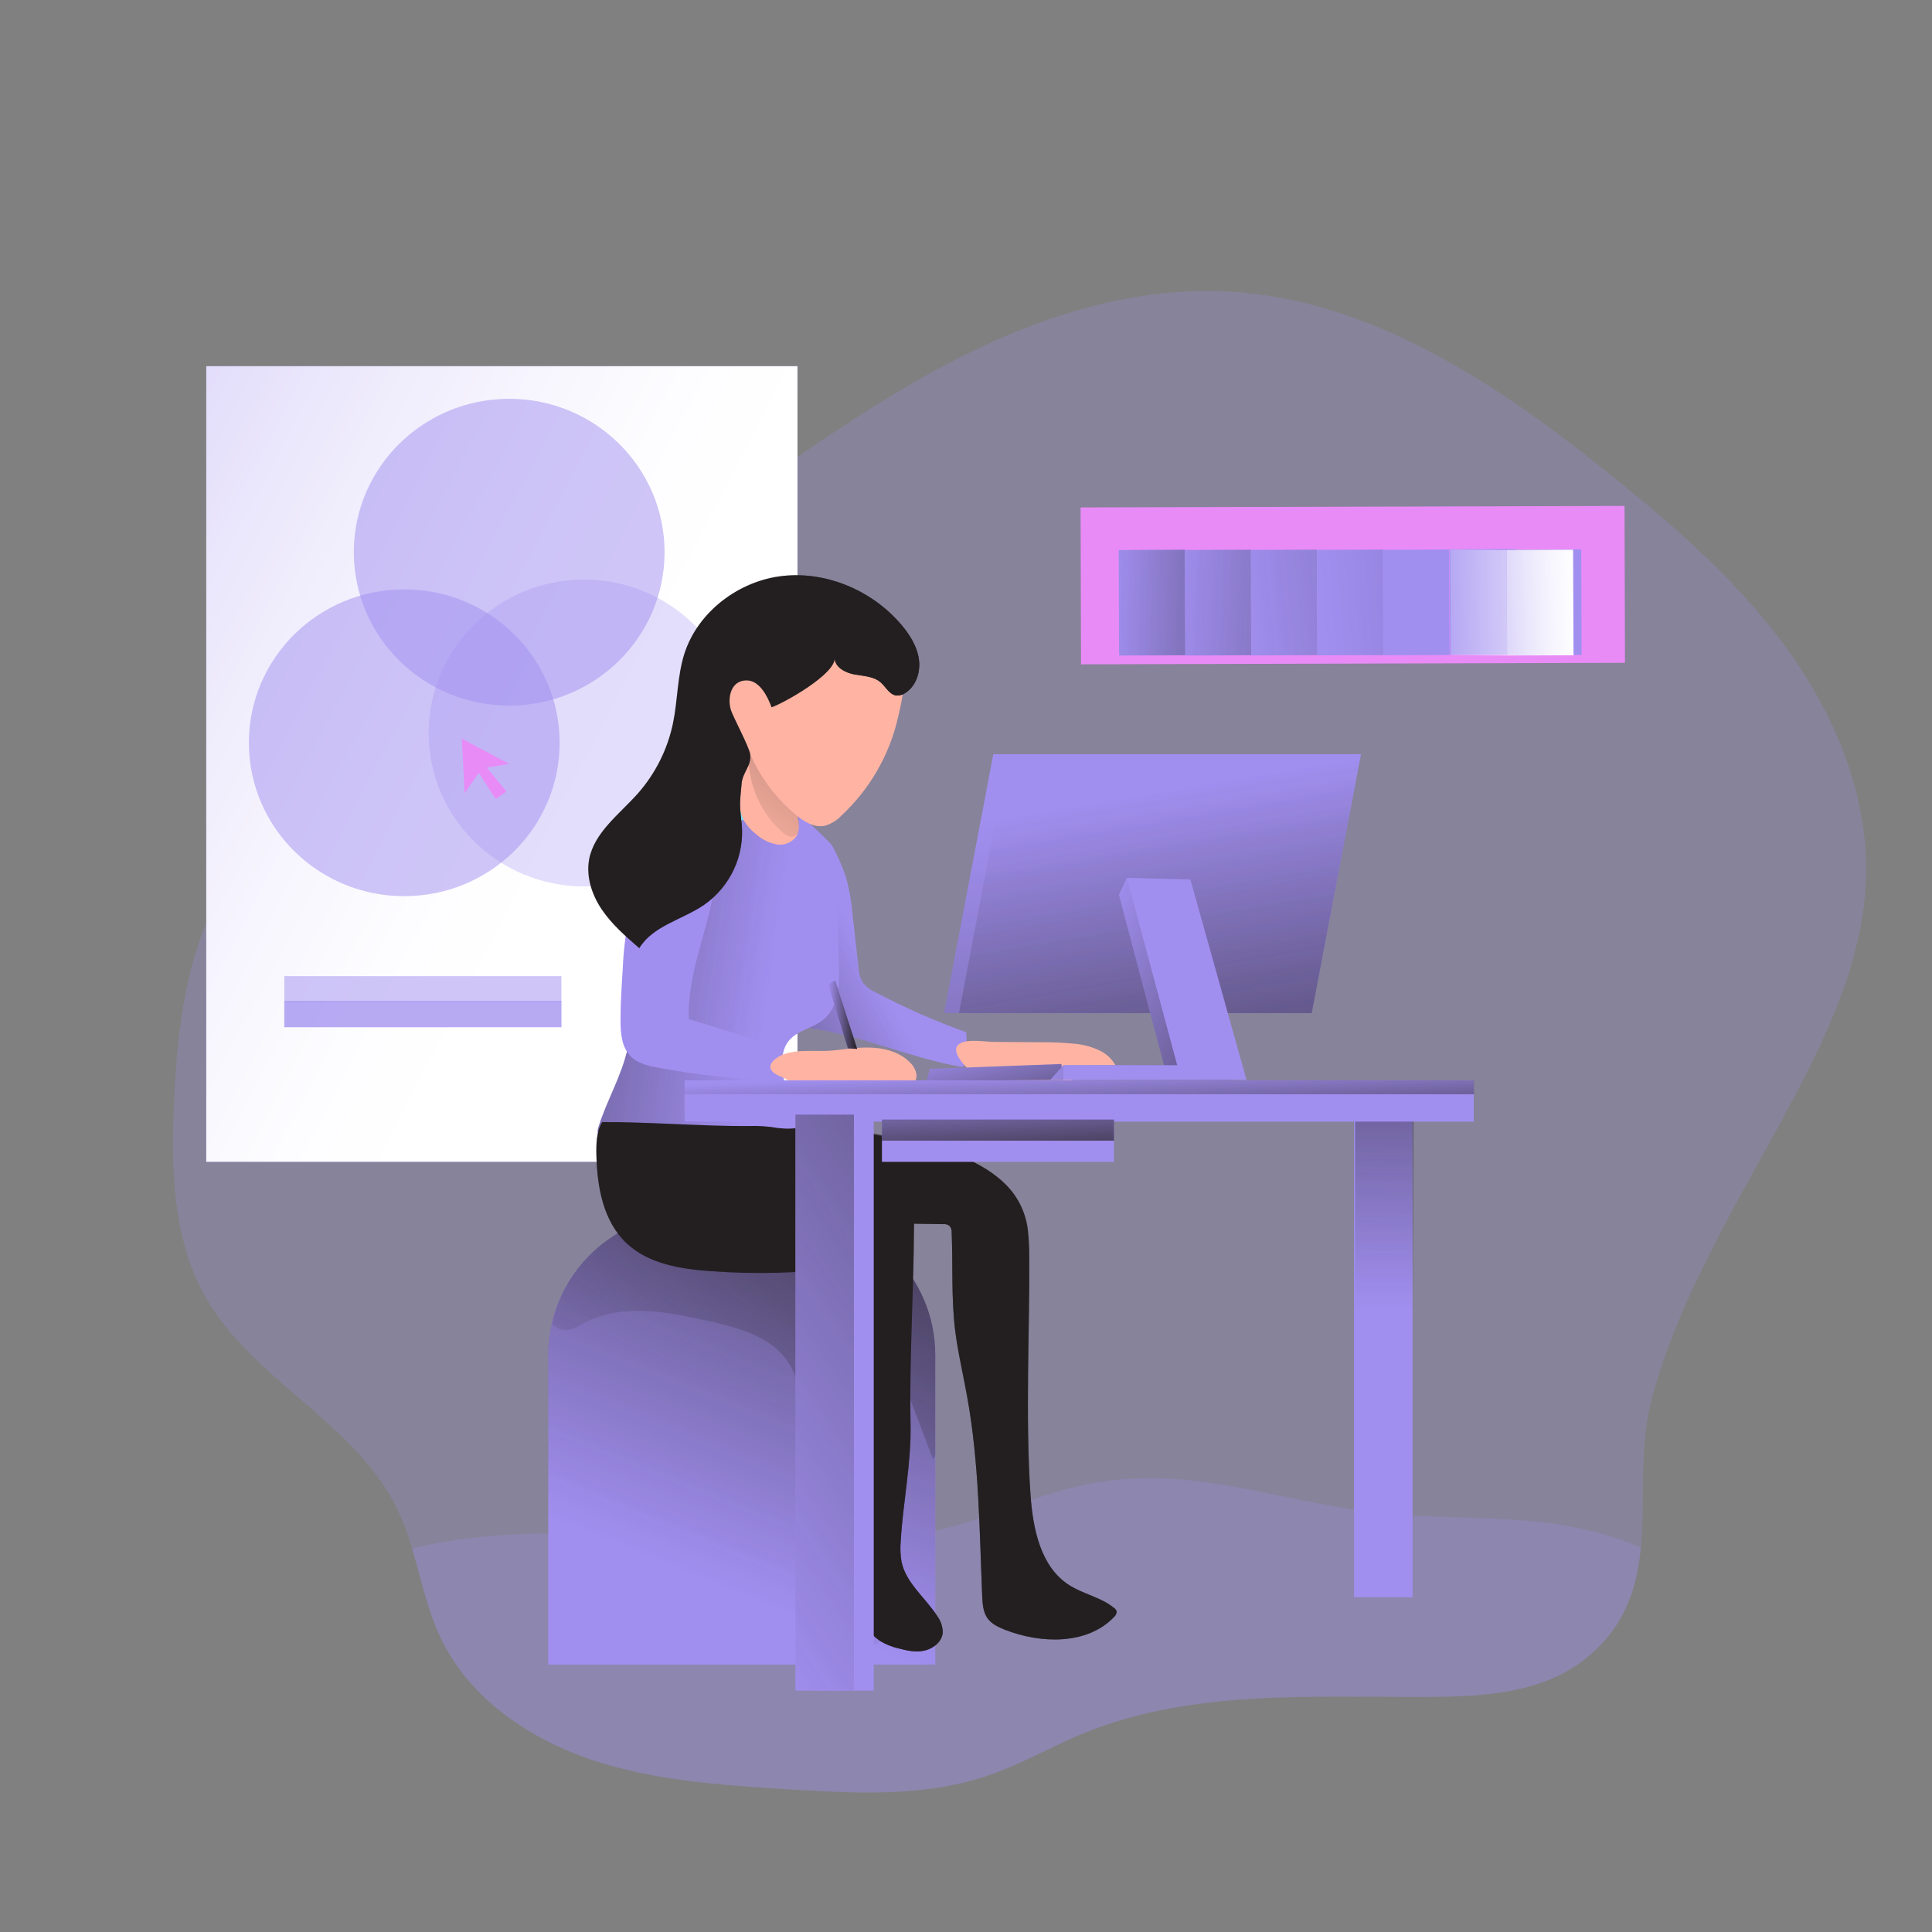 <?xml version="1.0" encoding="UTF-8" standalone="no"?>
<svg transform="scale(1)" data-id="_0232_designer_2" xmlns="http://www.w3.org/2000/svg" xmlns:xlink="http://www.w3.org/1999/xlink" viewBox="0 0 500 500" data-class="show_show__wrapper__graphic__5Waiy "><rect x="0" y="0" width="500" height="500" fill="#808080" stroke="none"/><title>React</title><defs><style>.cls-1{fill:none;stroke:#68e1fd;stroke-miterlimit:10;stroke-width:.75px;}.cls-2{fill:url(#linear-gradient);}.cls-2,.cls-3,.cls-4,.cls-5,.cls-6,.cls-7,.cls-8,.cls-9,.cls-10,.cls-11,.cls-12,.cls-13,.cls-14,.cls-15,.cls-16,.cls-17,.cls-18,.cls-19,.cls-20,.cls-21,.cls-22,.cls-23,.cls-24,.cls-25,.cls-26,.cls-27,.cls-28,.cls-29,.cls-30,.cls-31,.cls-32{stroke-width:0px;}.cls-3{opacity:.51;}.cls-3,.cls-19,.cls-28{isolation:isolate;}.cls-3,.cls-19,.cls-28,.cls-32{fill:#a18ff0;}.cls-4{fill:url(#linear-gradient-11);}.cls-5{fill:url(#linear-gradient-12);}.cls-6{fill:url(#linear-gradient-13);}.cls-7{fill:url(#linear-gradient-10);}.cls-8{fill:url(#linear-gradient-17);}.cls-9{fill:url(#linear-gradient-16);}.cls-10{fill:url(#linear-gradient-19);}.cls-11{fill:url(#linear-gradient-15);}.cls-12{fill:url(#linear-gradient-23);}.cls-13{fill:url(#linear-gradient-21);}.cls-14{fill:url(#linear-gradient-18);}.cls-15{fill:url(#linear-gradient-14);}.cls-16{fill:url(#linear-gradient-22);}.cls-17{fill:url(#linear-gradient-20);}.cls-18{fill:url(#linear-gradient-24);}.cls-19{opacity:.3;}.cls-20{fill:url(#linear-gradient-4);}.cls-21{fill:url(#linear-gradient-2);}.cls-22{fill:url(#linear-gradient-3);}.cls-23{fill:url(#linear-gradient-8);}.cls-24{fill:url(#linear-gradient-9);}.cls-25{fill:url(#linear-gradient-7);}.cls-26{fill:url(#linear-gradient-5);}.cls-27{fill:url(#linear-gradient-6);}.cls-28{opacity:.24;}.cls-29{fill:#231f20;}.cls-30{fill:#E98BF7;}.cls-31{fill:#ffb4a3;}</style><linearGradient id="linear-gradient" x1="-369.21" y1="2922.36" x2="-307.77" y2="2968.79" gradientTransform="translate(-1257.82 2663.5) rotate(38.84) scale(1 -1)" gradientUnits="userSpaceOnUse"><stop offset="0" stop-color="#231f20" stop-opacity="0"></stop><stop offset="1" stop-color="#231f20"></stop></linearGradient><linearGradient id="linear-gradient-2" x1="-357.14" y1="2932.33" x2="-269.05" y2="2996.72" gradientTransform="translate(-1257.82 2663.44) rotate(38.84) scale(1 -1)" xlink:href="#linear-gradient"></linearGradient><linearGradient id="linear-gradient-3" x1="-342.78" y1="2941.51" x2="-213.15" y2="3068.57" gradientTransform="translate(-1257.82 2663.36) rotate(38.84) scale(1 -1)" xlink:href="#linear-gradient"></linearGradient><linearGradient id="linear-gradient-4" x1="-325.85" y1="2956.04" x2="-131.99" y2="3134.11" gradientTransform="translate(-1257.82 2663.31) rotate(38.84) scale(1 -1)" gradientUnits="userSpaceOnUse"><stop offset="0" stop-color="#010101" stop-opacity="0"></stop><stop offset=".36" stop-color="#010101" stop-opacity=".36"></stop><stop offset=".95" stop-color="#010101"></stop></linearGradient><linearGradient id="linear-gradient-5" x1="-306.52" y1="2971.58" x2="-212.14" y2="3048.85" gradientTransform="translate(-1247.62 2669.73) rotate(38.6) scale(1 -1)" gradientUnits="userSpaceOnUse"><stop offset="0" stop-color="#fff" stop-opacity="0"></stop><stop offset=".07" stop-color="#fff" stop-opacity=".22"></stop><stop offset=".16" stop-color="#fff" stop-opacity=".45"></stop><stop offset=".25" stop-color="#fff" stop-opacity=".65"></stop><stop offset=".33" stop-color="#fff" stop-opacity=".8"></stop><stop offset=".4" stop-color="#fff" stop-opacity=".91"></stop><stop offset=".46" stop-color="#fff" stop-opacity=".98"></stop><stop offset=".51" stop-color="#fff"></stop></linearGradient><linearGradient id="linear-gradient-6" x1="-304.13" y1="2972.53" x2="-243.29" y2="3025.07" gradientTransform="translate(-1257.82 2663.11) rotate(38.84) scale(1 -1)" xlink:href="#linear-gradient-5"></linearGradient><linearGradient id="linear-gradient-7" x1="348.12" y1="2736.07" x2="891.66" y2="2455.81" gradientTransform="translate(-471 2803.46) scale(1 -1)" xlink:href="#linear-gradient-5"></linearGradient><linearGradient id="linear-gradient-8" x1="829.4" y1="2464.56" x2="830.81" y2="2594.55" gradientTransform="translate(-471 2803.46) scale(1 -1)" xlink:href="#linear-gradient"></linearGradient><linearGradient id="linear-gradient-9" x1="660.85" y1="2392.22" x2="729.03" y2="2560.13" gradientTransform="translate(-477.84 2801.45) scale(1 -1)" xlink:href="#linear-gradient"></linearGradient><linearGradient id="linear-gradient-10" x1="647.88" y1="2400.22" x2="830.15" y2="2638.73" gradientTransform="translate(-477.84 2801.45) scale(1 -1)" xlink:href="#linear-gradient"></linearGradient><linearGradient id="linear-gradient-11" x1="702.51" y1="2553.41" x2="631.19" y2="2515.83" gradientTransform="translate(-477.84 2801.45) scale(1 -1)" xlink:href="#linear-gradient"></linearGradient><linearGradient id="linear-gradient-12" x1="676.58" y1="2543.45" x2="549.21" y2="2562.26" gradientTransform="translate(-477.84 2801.45) scale(1 -1)" xlink:href="#linear-gradient"></linearGradient><linearGradient id="linear-gradient-13" x1="667.31" y1="2581.06" x2="741.33" y2="2685.38" gradientTransform="translate(-477.84 2801.45) scale(1 -1)" xlink:href="#linear-gradient"></linearGradient><linearGradient id="linear-gradient-14" x1="725.95" y1="2535.08" x2="735.03" y2="2498.49" gradientTransform="translate(-471 2803.46) scale(1 -1)" xlink:href="#linear-gradient"></linearGradient><linearGradient id="linear-gradient-15" x1="765.36" y1="2597.73" x2="803.09" y2="2376.38" gradientTransform="translate(-471 2803.46) scale(1 -1)" xlink:href="#linear-gradient"></linearGradient><linearGradient id="linear-gradient-16" x1="767.32" y1="2597.54" x2="804.74" y2="2377.98" gradientTransform="translate(-471 2803.46) scale(1 -1)" xlink:href="#linear-gradient"></linearGradient><linearGradient id="linear-gradient-17" x1="749.92" y1="2554.27" x2="827.23" y2="2518.13" gradientTransform="translate(-471 2803.46) scale(1 -1)" xlink:href="#linear-gradient"></linearGradient><linearGradient id="linear-gradient-18" x1="728.76" y1="2485.84" x2="653.59" y2="2384.49" gradientTransform="translate(-477.84 2801.45) scale(1 -1)" xlink:href="#linear-gradient"></linearGradient><linearGradient id="linear-gradient-19" x1="750.77" y1="2432.89" x2="650.94" y2="2475.8" gradientTransform="translate(-477.84 2801.45) scale(1 -1)" xlink:href="#linear-gradient"></linearGradient><linearGradient id="linear-gradient-20" x1="750.13" y1="2526.72" x2="751.08" y2="2502.31" gradientTransform="translate(-471 2803.46) scale(1 -1)" xlink:href="#linear-gradient"></linearGradient><linearGradient id="linear-gradient-21" x1="728.61" y1="2525.26" x2="729.88" y2="2498.17" gradientTransform="translate(-471 2803.46) scale(1 -1)" xlink:href="#linear-gradient"></linearGradient><linearGradient id="linear-gradient-22" x1="651.55" y1="2609.38" x2="698.36" y2="2593.4" gradientTransform="translate(-477.84 2801.45) scale(1 -1)" xlink:href="#linear-gradient"></linearGradient><linearGradient id="linear-gradient-23" x1="640.33" y1="2411.41" x2="860.71" y2="2556.64" gradientTransform="translate(-471 2803.46) scale(1 -1)" xlink:href="#linear-gradient"></linearGradient><linearGradient id="linear-gradient-24" x1="685.31" y1="2540.85" x2="692.85" y2="2540.85" gradientTransform="translate(-471 2803.46) scale(1 -1)" xlink:href="#linear-gradient"></linearGradient></defs><g id="background"><path class="cls-28" d="M482.9,227.58c-.6,17.99-7.69,35.11-15.88,51.16-13.82,27.12-31.32,53.14-39.39,82.72-3.55,12.9-1.76,26.52-2.97,39.12-1.03,10.66-4.18,20.6-14.46,28.8-10.88,8.68-25.95,9.7-39.95,9.76-30.36.18-61.88-2.04-89.91,9.47-8.3,3.45-16.12,8-24.65,10.9-16.56,5.66-34.63,4.61-52.12,3.53-17.04-1.07-34.36-2.21-50.49-7.63-16.13-5.42-31.35-15.78-38.78-30.99-3.64-7.46-5.28-15.68-7.65-23.67-1.04-3.6-2.38-7.12-4-10.51-10.85-22.09-37.29-33.13-49.45-54.51-8.42-14.78-8.91-32.63-8.21-49.6.73-17.88,2.7-36.14,10.59-52.25,8.16-16.67,22.13-29.88,36.93-41.28,26.96-20.8,57.34-36.73,85.84-55.35,21.62-14.14,42.21-29.85,64.98-42.1,22.77-12.24,48.21-21.05,74.08-19.72,37.66,1.85,70.83,24.37,100,47.93,16.65,13.41,32.94,27.66,45.37,44.97,12.43,17.31,20.89,38.04,20.13,59.24Z"></path><path class="cls-28" d="M424.65,400.59c-1.03,10.66-4.18,20.6-14.46,28.8-10.88,8.68-25.95,9.7-39.95,9.76-30.36.18-61.88-2.04-89.91,9.47-8.3,3.45-16.12,8-24.65,10.9-16.56,5.66-34.63,4.61-52.12,3.53-17.04-1.07-34.36-2.21-50.49-7.63-16.13-5.42-31.35-15.78-38.78-30.99-3.64-7.46-5.28-15.68-7.65-23.67,45.34-11.29,95.03,6.86,140.24-5.81,10.61-3,20.71-7.61,31.44-10.18,27.89-6.74,51.07,3.68,78.17,6.71,22.59,2.49,42.64-.66,64.98,7.72,1.05.43,2.14.88,3.16,1.38Z"></path></g><g id="color_2"><rect class="cls-30" x="279.71" y="131.14" width="140.77" height="40.6" transform="translate(-.42 .97) rotate(-.16)"></rect><rect class="cls-32" x="289.56" y="142.32" width="17.19" height="27.32" transform="translate(-.62 1.18) rotate(-.23)"></rect><rect class="cls-2" x="289.56" y="142.32" width="17.19" height="27.32" transform="translate(-.62 1.18) rotate(-.23)"></rect><rect class="cls-32" x="306.64" y="142.31" width="17.19" height="27.32" transform="translate(-.62 1.25) rotate(-.23)"></rect><rect class="cls-21" x="306.64" y="142.31" width="17.19" height="27.32" transform="translate(-.62 1.25) rotate(-.23)"></rect><rect class="cls-32" x="323.73" y="142.29" width="17.19" height="27.32" transform="translate(-.62 1.32) rotate(-.23)"></rect><rect class="cls-22" x="323.73" y="142.29" width="17.19" height="27.32" transform="translate(-.62 1.32) rotate(-.23)"></rect><rect class="cls-32" x="340.82" y="142.27" width="17.19" height="27.32" transform="translate(-.62 1.39) rotate(-.23)"></rect><rect class="cls-20" x="340.82" y="142.27" width="17.19" height="27.32" transform="translate(-.62 1.39) rotate(-.23)"></rect><rect class="cls-32" x="357.9" y="142.26" width="17.19" height="27.32" transform="translate(-.62 1.45) rotate(-.23)"></rect><rect class="cls-32" x="375.19" y="142.14" width="17.19" height="27.32" transform="translate(-.61 1.52) rotate(-.23)"></rect><rect class="cls-32" x="392.07" y="142.23" width="17.19" height="27.32" transform="translate(-.61 1.59) rotate(-.23)"></rect><polygon class="cls-26" points="390.03 169.67 375.46 169.55 375.35 142.22 389.92 142.35 390.03 169.67"></polygon><rect class="cls-27" x="389.98" y="142.32" width="17.19" height="27.32" transform="translate(-.62 1.58) rotate(-.23)"></rect></g><g id="color_1"><rect class="cls-32" x="53.38" y="94.77" width="153" height="205.9"></rect><rect class="cls-25" x="53.38" y="94.77" width="153" height="205.9"></rect><ellipse class="cls-19" cx="151.16" cy="189.7" rx="40.21" ry="39.7"></ellipse><ellipse class="cls-3" cx="131.78" cy="142.91" rx="40.21" ry="39.7"></ellipse><ellipse class="cls-3" cx="104.62" cy="192.23" rx="40.21" ry="39.7"></ellipse><polygon class="cls-30" points="119.51 191.17 120.25 205.29 123.89 200.02 128.29 206.76 131.07 204.86 126.02 198.65 131.78 197.7 119.51 191.17"></polygon><rect class="cls-3" x="73.58" y="252.63" width="71.71" height="6.75"></rect><rect class="cls-3" x="73.58" y="259.09" width="71.71" height="6.75"></rect><rect class="cls-3" x="73.58" y="259.09" width="71.71" height="6.75"></rect></g><g id="character"><rect class="cls-32" x="350.42" y="288.46" width="15.15" height="124.89"></rect><rect class="cls-23" x="350.69" y="288.46" width="15.15" height="124.89"></rect><path class="cls-32" d="M179.11,313.89h25.72c20.54,0,37.2,16.43,37.23,36.72v80.17h-100.17v-80.17c.02-20.28,16.68-36.72,37.23-36.72Z"></path><path class="cls-24" d="M242.05,350.66v80.11h-100.18v-80.11c-.01-2.73.3-5.46.94-8.12,3.82-16.77,18.91-28.67,36.32-28.65h25.71c20.56,0,37.22,16.47,37.21,36.77Z"></path><path class="cls-7" d="M242.05,350.66v26.16c-.21.27-.42.54-.63.79-3.52-9.34-7.03-18.7-10.56-28.08-5.27,9.77-6.46,21.23-5.7,32.25.76,11.02,3.3,21.85,5.12,32.75.42,2.52.8,5.18-.21,7.54-2.07,4.85-9.22,5.81-13.68,2.93s-6.61-8.17-7.73-13.32c-3.2-14.76.15-30.09-.8-45.15-.37-5.27-1.33-10.74-4.58-14.99-4.64-6.01-12.74-8.05-20.22-9.73-10.62-2.37-22.32-4.58-31.84.57-1.52.79-3.06,1.83-4.79,1.85-1.4,0-2.72-.63-3.6-1.7,3.82-16.76,18.9-28.66,36.3-28.65h25.71c20.56,0,37.22,16.47,37.21,36.77Z"></path><path class="cls-1" d="M181.38,209.42c-1.41,4.19-.95,8.74-.46,13.14.09.79.4,1.85,1.23,1.9.33-.01.65-.12.92-.31,1.19-.71,2.26-1.61,3.16-2.66.45-.65,1.03-1.18,1.72-1.58,1.65-.73,3.39.69,5.03,1.48,1.38.65,2.92.86,4.43.6.39-.07.85-.24.94-.62.03-.2,0-.4-.09-.58-.85-2.19-3-3.6-4.4-5.52-1.28-1.91-2.03-4.11-2.17-6.4-.18-1.77.61-4.92-.94-6.2-3.62-3-8.46,4.1-9.36,6.75Z"></path><path class="cls-32" d="M204.14,208.24c1.2,1.15,10.54,9.29,11.3,10.77,1.42,2.59,2.61,5.31,3.53,8.12.86,3.14,1.42,6.36,1.68,9.6l1.53,13.58c.05,1.38.42,2.73,1.09,3.94.9,1.13,2.06,2.03,3.4,2.6,7.54,3.98,15.36,7.43,23.4,10.3.18,2.72.02,5.45-.47,8.13-.01.27-.14.53-.35.71-.23.11-.49.13-.74.06-12.62-2.23-24.51-7.63-37.16-9.7-.73-.05-1.44-.29-2.05-.68-.53-.49-.93-1.11-1.15-1.8-1.01-2.42-2.04-4.85-2.84-7.35-1.17-3.61-1.89-7.34-3-10.96-.66-2.17-1.45-4.32-1.89-6.54-.67-3.41-.5-6.91-.31-10.37.03-2.21.32-4.4.85-6.55,1.29-4.44-1.77-18.64,3.2-13.87Z"></path><path class="cls-4" d="M211.82,220.04c1.2,1.15,2.86-2.51,3.62-1.03,1.42,2.59,2.61,5.31,3.53,8.12.86,3.14,1.42,6.36,1.68,9.6l1.53,13.58c.05,1.38.42,2.73,1.09,3.94.9,1.13,2.06,2.03,3.4,2.6,7.54,3.98,15.36,7.43,23.4,10.3.18,2.72.02,5.45-.47,8.13-.01.27-.14.53-.35.71-.23.11-.49.13-.74.06-12.62-2.23-24.51-7.63-37.16-9.7-.73-.05-1.44-.29-2.05-.68-.53-.49-.93-1.11-1.15-1.8-1.01-2.42-2.04-4.85-2.84-7.35-1.17-3.61-1.89-7.34-3-10.96-.66-2.17-1.45-4.32-1.89-6.54-.67-3.41-.5-6.91-.31-10.37.03-2.21.32-4.4.85-6.55,1.29-4.44,5.91-6.84,10.87-2.07Z"></path><path class="cls-32" d="M216.43,229.8l.69,19.65c.18,5.21,0,11.21-4.15,14.53-2.72,2.16-6.69,2.71-8.85,5.4-1.41,1.74-1.77,4.06-1.7,6.27.13,4.43,1.75,8.68,3.44,12.82.54,1.04.8,2.21.76,3.38-.26,2.19-2.47,3.61-4.52,4.56-9.72,4.42-20.62,5.67-31.11,3.57-5.23-1.03-10.26-2.85-14.93-5.4-.52-.22-.96-.59-1.25-1.07-.2-.6-.17-1.26.08-1.84,2.13-6.87,5.98-13.2,7.51-20.22,1.48-6.82.67-13.88.98-20.83.32-7,1.76-13.9,4.29-20.45,1.51-3.94,3.47-7.79,6.54-10.73,5.24-5.04,12.96-6.73,20.31-7.46,1.93-.27,3.9-.24,5.82.09,2.53.55,4.61,2.03,6.88,3.16,1.83.92,4.41,1.16,6.07,2.15,3.64,2.19,3,8.68,3.13,12.4Z"></path><path class="cls-5" d="M216.43,229.8l.69,19.65c.18,5.21,0,11.21-4.15,14.53-2.72,2.16-6.69,2.71-8.85,5.4-1.41,1.74-1.77,4.06-1.7,6.27.13,4.43,1.75,8.68,3.44,12.82.54,1.04.8,2.21.76,3.38-.26,2.19-2.47,3.61-4.52,4.56-9.72,4.42-20.62,5.67-31.11,3.57-5.23-1.03-10.26-2.85-14.93-5.4-.52-.22-.96-.59-1.25-1.07-.2-.6-.17-1.26.08-1.84,2.13-6.87,5.98-13.2,7.51-20.22,1.48-6.82.67-13.88.98-20.83.32-7,1.76-13.9,4.29-20.45,1.51-3.94,3.47-7.79,6.54-10.73,5.24-5.04,12.96-6.73,20.31-7.46,1.93-.27,3.9-.24,5.82.09,2.53.55,4.61,2.03,6.88,3.16,1.83.92,4.41,1.16,6.07,2.15,3.64,2.19,3,8.68,3.13,12.4Z"></path><path class="cls-31" d="M192.71,194.29c-.72,3.13-1.2,6.32-1.41,9.52-.21,2.98-.16,6.14,1.34,8.73.87,1.4,2.01,2.62,3.35,3.6,1.47,1.26,3.26,2.1,5.19,2.41,1.96.28,3.91-.59,4.99-2.23.84-1.51.58-3.34.3-5.03l-.85-5.12c-.21-1.96-.79-3.87-1.71-5.62-1.89-3.11-5.65-4.52-9.16-5.59"></path><path class="cls-6" d="M202.34,215.25c.53.53,1.18.94,1.9,1.19.74.24,1.55.03,2.06-.55.29-.48.43-1.02.41-1.58.09-1.82.16-3.64.2-5.47.1-1.46-.02-2.93-.34-4.35-.6-2.25-2.13-4.13-3.69-5.87s-4.43-4.99-7.12-4.89c-2.96.11-2.01,4.38-1.71,6.25.92,5.88,3.84,11.27,8.29,15.28Z"></path><path class="cls-32" d="M168.69,218.52c-1.41,2.92-2.16,6.11-3.07,9.22-.99,3.37-2.18,6.67-2.95,10.1-.83,4.24-1.33,8.54-1.5,12.85-.29,4.46-.58,8.91-.58,13.41,0,3.34.3,7.01,2.71,9.36,1.86,1.81,4.59,2.41,7.19,2.89,9.29,1.7,18.69,2.78,28.13,3.24.68.12,1.38-.03,1.94-.42.36-.4.59-.91.63-1.44.42-2.24.56-4.53.42-6.8l-23.37-7.2c-.37-12.14,5.3-23.67,6.96-35.66.24-2.5.62-4.99,1.13-7.45.63-2.45,1.71-4.78,2.32-7.23.48-1.98,1.08-6.14-1.46-7.04-1.95-.69-5.27.79-7.03,1.49-5,2.09-9.07,5.88-11.47,10.68Z"></path><path class="cls-31" d="M215.44,271.88c3.52-.37,7.06-.95,10.59-.73s7.19,1.37,9.59,3.94c.78.76,1.32,1.74,1.53,2.81.19,1.09-.27,2.19-1.19,2.82-1.1.65-2.5.28-3.79.27-3.02,0-5.95,2.1-8.85,1.3-1.81-.5-3.27-2.07-5.14-2.14-2.23-.08-3.92,2-6.09,2.54-1.77.44-3.63-.2-5.19-1.11-1.17-.69-2.24-1.54-3.4-2.25-1-.62-2.46-.99-3.33-1.77-1.4-1.23-.8-2.48.55-3.55,3.7-2.95,10.29-1.67,14.72-2.15Z"></path><path class="cls-31" d="M269.04,269.73c2.95-.03,5.91.09,8.85.37,2.38.18,4.7.81,6.85,1.85,2.16,1.06,3.8,2.92,4.56,5.18-3.44,1.87-8.21-.14-11.43,2.09-.66.53-1.29,1.08-1.89,1.67-2.61,2.24-6.34,2.67-9.8,2.66-2.84.12-5.67-.33-8.33-1.33-2.45-1.04-13.46-9.36-9.59-12.04,2.09-1.44,6.66-.54,9.02-.53l11.75.08Z"></path><polygon class="cls-32" points="239.78 279.75 240.67 276.62 274.68 275.36 275.2 279.47 239.78 279.75"></polygon><polygon class="cls-15" points="239.78 279.75 240.67 276.62 274.68 275.36 275.2 279.47 239.78 279.75"></polygon><polygon class="cls-32" points="339.48 262.19 244.33 262.19 257.07 195.19 352.23 195.19 339.48 262.19"></polygon><polygon class="cls-11" points="352.21 195.18 339.48 262.19 244.33 262.19 257.06 195.18 352.21 195.18"></polygon><polygon class="cls-9" points="352.21 195.18 339.48 262.19 248.18 262.19 260.91 195.18 352.21 195.18"></polygon><polygon class="cls-32" points="289.58 231.56 301.24 275.68 275.2 275.68 271.79 279.47 319.17 279.47 304.66 227.62 291.64 227.21 289.58 231.56"></polygon><polygon class="cls-8" points="289.58 231.56 301.24 275.68 275.2 275.68 271.79 279.47 319.17 279.47 304.66 227.62 291.64 227.21 289.58 231.56"></polygon><polygon class="cls-32" points="291.64 227.21 304.66 275.68 275.2 275.68 275.2 279.47 322.59 279.47 308.08 227.62 291.64 227.21"></polygon><path class="cls-29" d="M288.99,417.12c-.03.53-.28,1.03-.7,1.38-6.94,7.24-18.95,6.94-28.33,3.23-1.64-.66-3.33-1.47-4.36-2.88-1.15-1.58-1.3-3.68-1.4-5.66-.73-17.3-.8-34.71-3.91-51.79-1.03-5.75-2.4-11.44-3.12-17.25-1-8.32-.54-16.76-.88-25.15.05-.63-.15-1.25-.55-1.74-.47-.36-1.07-.52-1.66-.45-2.52-.06-5-.09-7.52-.12-.06,17.61-1.25,34.37-.91,51.97.21,10.12-1.97,20.15-2.55,30.27-.16,1.77-.08,3.55.22,5.29,1.18,5.57,6.27,9.34,9.33,14.16.85,1.19,1.32,2.62,1.33,4.08-.15,2.3-2.27,4.09-4.55,4.67s-4.67.06-6.91-.54c-1.69-.39-3.31-1.04-4.79-1.94-1.17-.83-2.23-1.81-3.15-2.91-1.82-2.04-3.58-4.16-5.25-6.31-.69-.81-1.23-1.73-1.6-2.72-.85-2.7.8-5.45,1.97-8.02,2.55-5.64,3.12-11.97,1.6-17.96-1.27-4.36-1.96-8.87-2.06-13.41-.1-15.09-.33-30.18-.7-45.27-11.48,1.47-23.08,1.78-34.62.92-7.77-.54-16.08-1.89-21.72-7.19-6.09-5.69-7.67-14.63-7.85-22.88-.06-2.93,0-5.99,1.49-8.5,11.24-.09,26.5,1.11,37.75,1.02,2.59-.11,5.18.06,7.73.51,1.13.13,2.26.19,3.4.18,5.7.21,17.4.54,29.08,2.81.05.01.1.01.15,0,7.46,1.47,14.89,3.72,20.71,7.31.54.33,1.09.66,1.6,1.02,1.01.7,1.98,1.45,2.92,2.25l.09.09c3.8,3.3,6.21,7.88,6.76,12.84.1.9.18,1.95.25,3.12s.09,2.52.09,3.94v1.62c.15,14.99-1.06,40.23.34,59.88.63,8.68,2.57,18.53,10.04,23.26,3.6,2.3,8.09,3.08,11.43,5.78.42.23.72.63.84,1.09Z"></path><path class="cls-14" d="M288.99,417.12c-.03.53-.28,1.03-.7,1.38-6.94,7.24-18.95,6.94-28.33,3.23-1.64-.66-3.33-1.47-4.36-2.88-1.15-1.58-1.3-3.68-1.4-5.66-.73-17.3-.8-34.71-3.91-51.79-1.03-5.75-2.4-11.44-3.12-17.25-1-8.32-.54-16.76-.88-25.15.05-.63-.15-1.25-.55-1.74-.47-.36-1.07-.52-1.66-.45-2.52-.06-5-.09-7.52-.12-.06,17.61-1.25,34.37-.91,51.97.21,10.12-1.97,20.15-2.55,30.27-.16,1.77-.08,3.55.22,5.29,1.18,5.57,6.27,9.34,9.33,14.16.85,1.19,1.32,2.62,1.33,4.08-.15,2.3-2.27,4.09-4.55,4.67s-4.67.06-6.91-.54c-1.69-.39-3.31-1.04-4.79-1.94-1.17-.83-2.23-1.81-3.15-2.91-1.82-2.04-3.58-4.16-5.25-6.31-.69-.81-1.23-1.73-1.6-2.72-.85-2.7.8-5.45,1.97-8.02,2.55-5.64,3.12-11.97,1.6-17.96-1.27-4.36-1.96-8.87-2.06-13.41-.1-15.09-.33-30.18-.7-45.27-11.48,1.47-23.08,1.78-34.62.92-7.77-.54-16.08-1.89-21.72-7.19-6.09-5.69-7.67-14.63-7.85-22.88-.06-2.93,0-5.99,1.49-8.5,11.24-.09,26.5,1.11,37.75,1.02,2.59-.11,5.18.06,7.73.51,1.13.13,2.26.19,3.4.18,5.7.21,17.4.54,29.08,2.81.05.01.1.01.15,0,7.46,1.47,14.89,3.72,20.71,7.31.54.33,1.09.66,1.6,1.02,1.01.7,1.98,1.45,2.92,2.25l.09.09c3.8,3.3,6.21,7.88,6.76,12.84.1.9.18,1.95.25,3.12s.09,2.52.09,3.94v1.62c.15,14.99-1.06,40.23.34,59.88.63,8.68,2.57,18.53,10.04,23.26,3.6,2.3,8.09,3.08,11.43,5.78.42.23.72.63.84,1.09Z"></path><path class="cls-10" d="M288.99,417.12c-.03.53-.28,1.03-.7,1.38-6.94,7.24-18.95,6.94-28.33,3.23-1.64-.66-3.33-1.47-4.36-2.88-1.15-1.58-1.3-3.68-1.4-5.66-.73-17.3-.8-34.71-3.91-51.79-1.03-5.75-2.4-11.44-3.12-17.25-1-8.32-.54-16.76-.88-25.15.05-.63-.15-1.25-.55-1.74-.47-.36-1.07-.52-1.66-.45-2.52-.06-5-.09-7.52-.12,0,0,.21-5.21-1.7-7.51s-36.08-12.87-36.08-12.87c0,0-2.18-2.85,5.94-4.22.58-.06,1.21-.15,1.88-.24,5.03-.59,16.2.54,27.17,3.05.05.01.1.01.15,0,7.73,1.8,15.34,4.28,20.71,7.31.54.33,1.09.66,1.6,1.02,1.04.66,2.02,1.41,2.92,2.25l.09.09c.52.52,1,1.08,1.42,1.68,3.02,4.24,4.94,9.14,5.59,14.28.14,1.31.17,2.63.09,3.94-.01.39-.05.78-.12,1.17l.15.45c.15,14.99-1.06,40.23.34,59.88.63,8.68,2.57,18.53,10.04,23.26,3.6,2.3,8.09,3.08,11.43,5.78.42.24.71.65.82,1.11Z"></path><rect class="cls-32" x="177.17" y="279.6" width="204.23" height="10.67"></rect><rect class="cls-32" x="210.97" y="288.46" width="15.15" height="149.06"></rect><rect class="cls-17" x="177.17" y="279.6" width="204.28" height="3.59"></rect><rect class="cls-32" x="228.25" y="289.73" width="60.05" height="10.96"></rect><rect class="cls-13" x="228.25" y="289.73" width="60.05" height="5.48"></rect><path class="cls-31" d="M217.74,211.1c-1.19,1.26-2.7,2.18-4.39,2.63-2.67.51-5.26-1.09-7.34-2.82-5.13-4.24-9.18-9.61-11.82-15.68-.71-1.84-1.52-3.63-2.44-5.37-1.15-1.96-2.74-3.69-3.48-5.83s-.38-7.26,1.68-8.25c.65-.25,1.32-.45,2-.6,2.48-.79,4.31-.58,5.95-2.58,3.67-4.45,8.08-9.03,13.85-9.69,3.84-.43,7.62.98,11.13,2.56s8.38,4.13,10.08,7.75c1.69,3.62.27,8.8-.54,12.39-2.2,9.75-7.31,18.62-14.67,25.47Z"></path><path class="cls-29" d="M215.99,170.32c.09,2.37,2.72,3.77,5.07,4.21,2.35.44,4.97.47,6.78,2,1.41,1.19,2.31,3.24,4.15,3.46.86.05,1.71-.2,2.4-.72,2.75-1.82,3.88-5.43,3.41-8.68-.46-3.25-2.26-6.14-4.35-8.68-7.34-8.82-19.16-14.07-30.67-12.88-11.51,1.18-22.21,9.29-25.68,20.2-1.84,5.8-1.7,12.02-2.94,17.97-1.4,6.72-4.53,12.97-9.08,18.14-4.79,5.4-11.32,10.07-12.63,17.12-.8,4.51.75,9.21,3.36,13.02,2.6,3.81,6.14,6.88,9.64,9.91,3.48-5.77,11.08-7.36,16.69-11.16,6.91-4.8,10.65-12.9,9.79-21.2-.58-5.04-.46-5.23,0-10.26.3-3,2.56-4.54,2.22-7.53-.22-1.92-4.51-9.77-5.04-11.64-.88-3.09.04-7.53,4.12-7.52,3.42,0,5.5,4.32,6.46,6.96,3.32-1.18,16.47-8.57,16.31-12.74Z"></path><path class="cls-16" d="M215.99,170.32c.09,2.37,2.72,3.77,5.07,4.21,2.35.44,4.97.47,6.78,2,1.41,1.19,2.31,3.24,4.15,3.46.86.05,1.71-.2,2.4-.72,2.75-1.82,3.88-5.43,3.41-8.68-.46-3.25-2.26-6.14-4.35-8.68-7.34-8.82-19.16-14.07-30.67-12.88-11.51,1.18-22.21,9.29-25.68,20.2-1.84,5.8-1.7,12.02-2.94,17.97-1.4,6.72-4.53,12.97-9.08,18.14-4.79,5.4-11.32,10.07-12.63,17.12-.8,4.51.75,9.21,3.36,13.02,2.6,3.81,6.14,6.88,9.64,9.91,3.48-5.77,11.08-7.36,16.69-11.16,6.91-4.8,10.65-12.9,9.79-21.2-.58-5.04-.46-5.23,0-10.26.3-3,2.56-4.54,2.22-7.53-.22-1.92-4.51-9.77-5.04-11.64-.88-3.09.04-7.53,4.12-7.52,3.42,0,5.5,4.32,6.46,6.96,3.32-1.18,16.47-8.57,16.31-12.74Z"></path><rect class="cls-32" x="205.85" y="288.46" width="15.15" height="149.06"></rect><rect class="cls-12" x="205.85" y="288.46" width="15.15" height="149.06"></rect><polygon class="cls-32" points="219.43 271.32 214.31 254.74 216.16 253.76 221.85 271.46 219.43 271.32"></polygon><polygon class="cls-18" points="219.43 271.32 214.31 254.74 216.16 253.76 221.85 271.46 219.43 271.32"></polygon></g></svg>